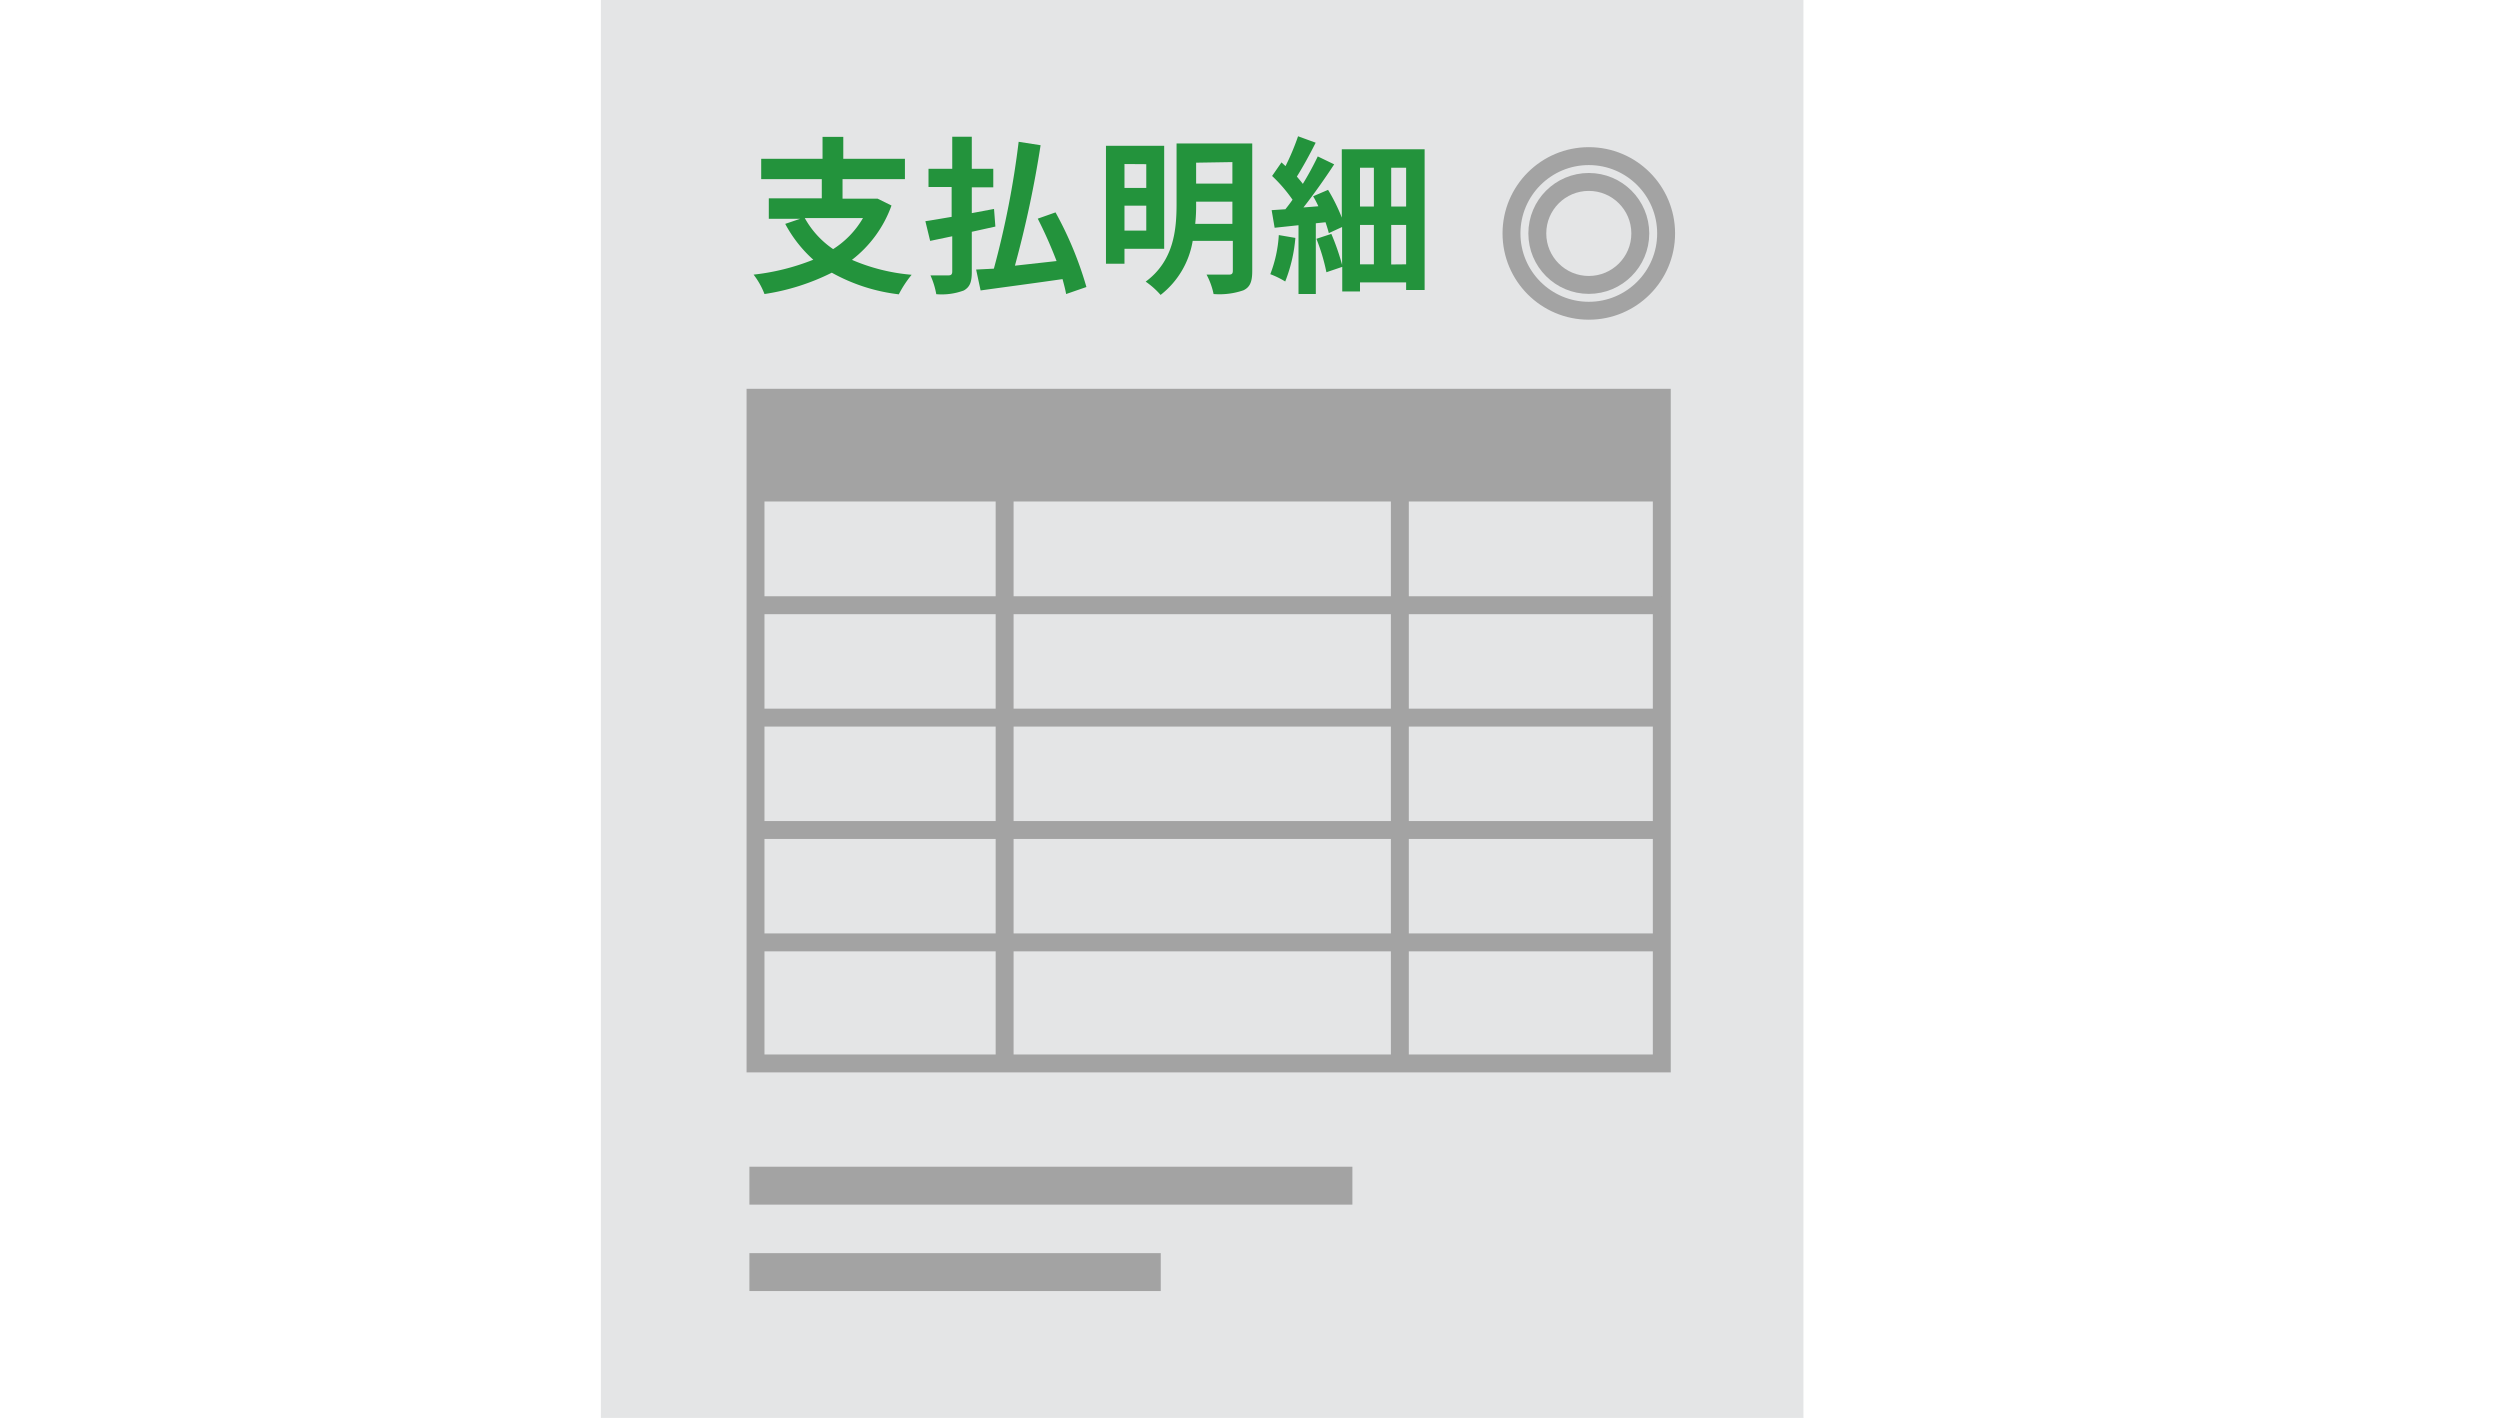 <svg xmlns="http://www.w3.org/2000/svg" viewBox="0 0 167.5 95"><defs><style>.cls-1,.cls-4{fill:none;}.cls-2{fill:#e4e5e6;}.cls-3{fill:#a3a3a3;}.cls-4{stroke:#a3a3a3;stroke-miterlimit:10;stroke-width:1.2px;}.cls-5{fill:#23933c;}</style></defs><g id="レイヤー_2" data-name="レイヤー 2"><g id="制作物"><rect class="cls-1" width="167.5" height="95"/><rect class="cls-2" x="40.26" width="80.57" height="95"/><rect class="cls-3" x="50.21" y="78.17" width="40.4" height="2.54"/><rect class="cls-3" x="50.21" y="83.96" width="27.56" height="2.54"/><circle class="cls-4" cx="106.45" cy="15.64" r="5.18"/><circle class="cls-4" cx="106.45" cy="15.64" r="3.45"/><rect class="cls-4" x="50.62" y="26.65" width="60.72" height="44.6"/><rect class="cls-3" x="50.62" y="26.65" width="60.72" height="6.95"/><line class="cls-4" x1="50.62" y1="40.55" x2="111.35" y2="40.55"/><line class="cls-4" x1="50.62" y1="48.08" x2="111.35" y2="48.08"/><line class="cls-4" x1="50.62" y1="55.61" x2="111.35" y2="55.61"/><line class="cls-4" x1="50.62" y1="63.14" x2="111.35" y2="63.14"/><line class="cls-4" x1="67.31" y1="71.25" x2="67.31" y2="26.65"/><line class="cls-4" x1="93.79" y1="71.25" x2="93.79" y2="26.65"/><path class="cls-5" d="M59.73,13.77a8,8,0,0,1-2.65,3.64,12.79,12.79,0,0,0,4,1,7.22,7.22,0,0,0-.86,1.31,12.11,12.11,0,0,1-4.49-1.45,15,15,0,0,1-4.51,1.43,5.08,5.08,0,0,0-.73-1.3,15.19,15.19,0,0,0,4-1A8.74,8.74,0,0,1,52.61,15l1-.34H51.51V13.29h3.55V12H51V10.64h4.11V9.17h1.39v1.47h4.13V12H56.45v1.31h2.11l.24,0Zm-5.81.84a6.07,6.07,0,0,0,1.9,2.08,6.06,6.06,0,0,0,2-2.08Z"/><path class="cls-5" d="M65.11,15.53v2.7c0,.69-.14,1-.53,1.23a4.26,4.26,0,0,1-1.85.25,5.21,5.21,0,0,0-.39-1.26c.51,0,1.06,0,1.22,0s.24-.07.24-.25V15.83l-1.48.31L62,14.82c.49-.07,1.09-.18,1.76-.29v-2H62.21V11.31H63.8V9.16h1.31v2.15h1.44v1.24H65.11v1.73L66.6,14l.09,1.18Zm6.32,4.17c-.05-.29-.14-.63-.24-1-2,.29-4,.55-5.49.76l-.3-1.4L66.59,18a60.09,60.09,0,0,0,1.66-8.5l1.47.23A72.76,72.76,0,0,1,68,17.8l2.79-.31a29.37,29.37,0,0,0-1.26-2.84l1.19-.42a24,24,0,0,1,2.07,5Z"/><path class="cls-5" d="M75.34,16.67v1H74.1V9.77H78v6.9Zm0-5.68v1.6H76.8V11Zm1.46,4.46V13.78H75.34v1.67Zm7.1,2.71c0,.72-.15,1.08-.59,1.29a4.92,4.92,0,0,1-2,.25,4.83,4.83,0,0,0-.47-1.3c.61,0,1.29,0,1.49,0s.27-.06.27-.26v-2H79.91a5.78,5.78,0,0,1-2.15,3.62,5.33,5.33,0,0,0-1-.89c1.9-1.4,2.07-3.5,2.07-5.22V9.61H83.9ZM82.57,15V13.51H80.14v.17A11.28,11.28,0,0,1,80.08,15Zm-2.43-4.1V12.3h2.43V10.86Z"/><path class="cls-5" d="M86.79,15.94a10.21,10.21,0,0,1-.68,2.92,5.91,5.91,0,0,0-1-.49,8.68,8.68,0,0,0,.57-2.62ZM95.45,10v9.43H94.21v-.51H91.12v.61H89.93V17.88l-1.06.36A12.92,12.92,0,0,0,88.2,16l1-.33a15.65,15.65,0,0,1,.72,2.08V15.21l-.89.41c-.05-.21-.13-.46-.22-.73l-.65.07V19.7H87V15.09l-1.6.17-.2-1.18.92-.06c.16-.2.33-.42.48-.64a10,10,0,0,0-1.37-1.59l.63-.91.27.25a16.15,16.15,0,0,0,.84-2l1.18.43c-.39.78-.87,1.65-1.26,2.27.14.17.29.34.4.49a20.14,20.14,0,0,0,1-1.84l1.1.53c-.6.92-1.36,2-2.06,2.89l1-.08a7.06,7.06,0,0,0-.35-.67l1-.43a11.89,11.89,0,0,1,.92,1.86V10Zm-4.33,1.24v2.6h.93v-2.6Zm0,6.47h.93V15.07h-.93Zm3.09-6.47h-1v2.6h1Zm0,6.47V15.07h-1v2.65Z"/><polyline class="cls-2" points="40.27 17.65 40.27 0 58.16 0"/></g></g></svg>